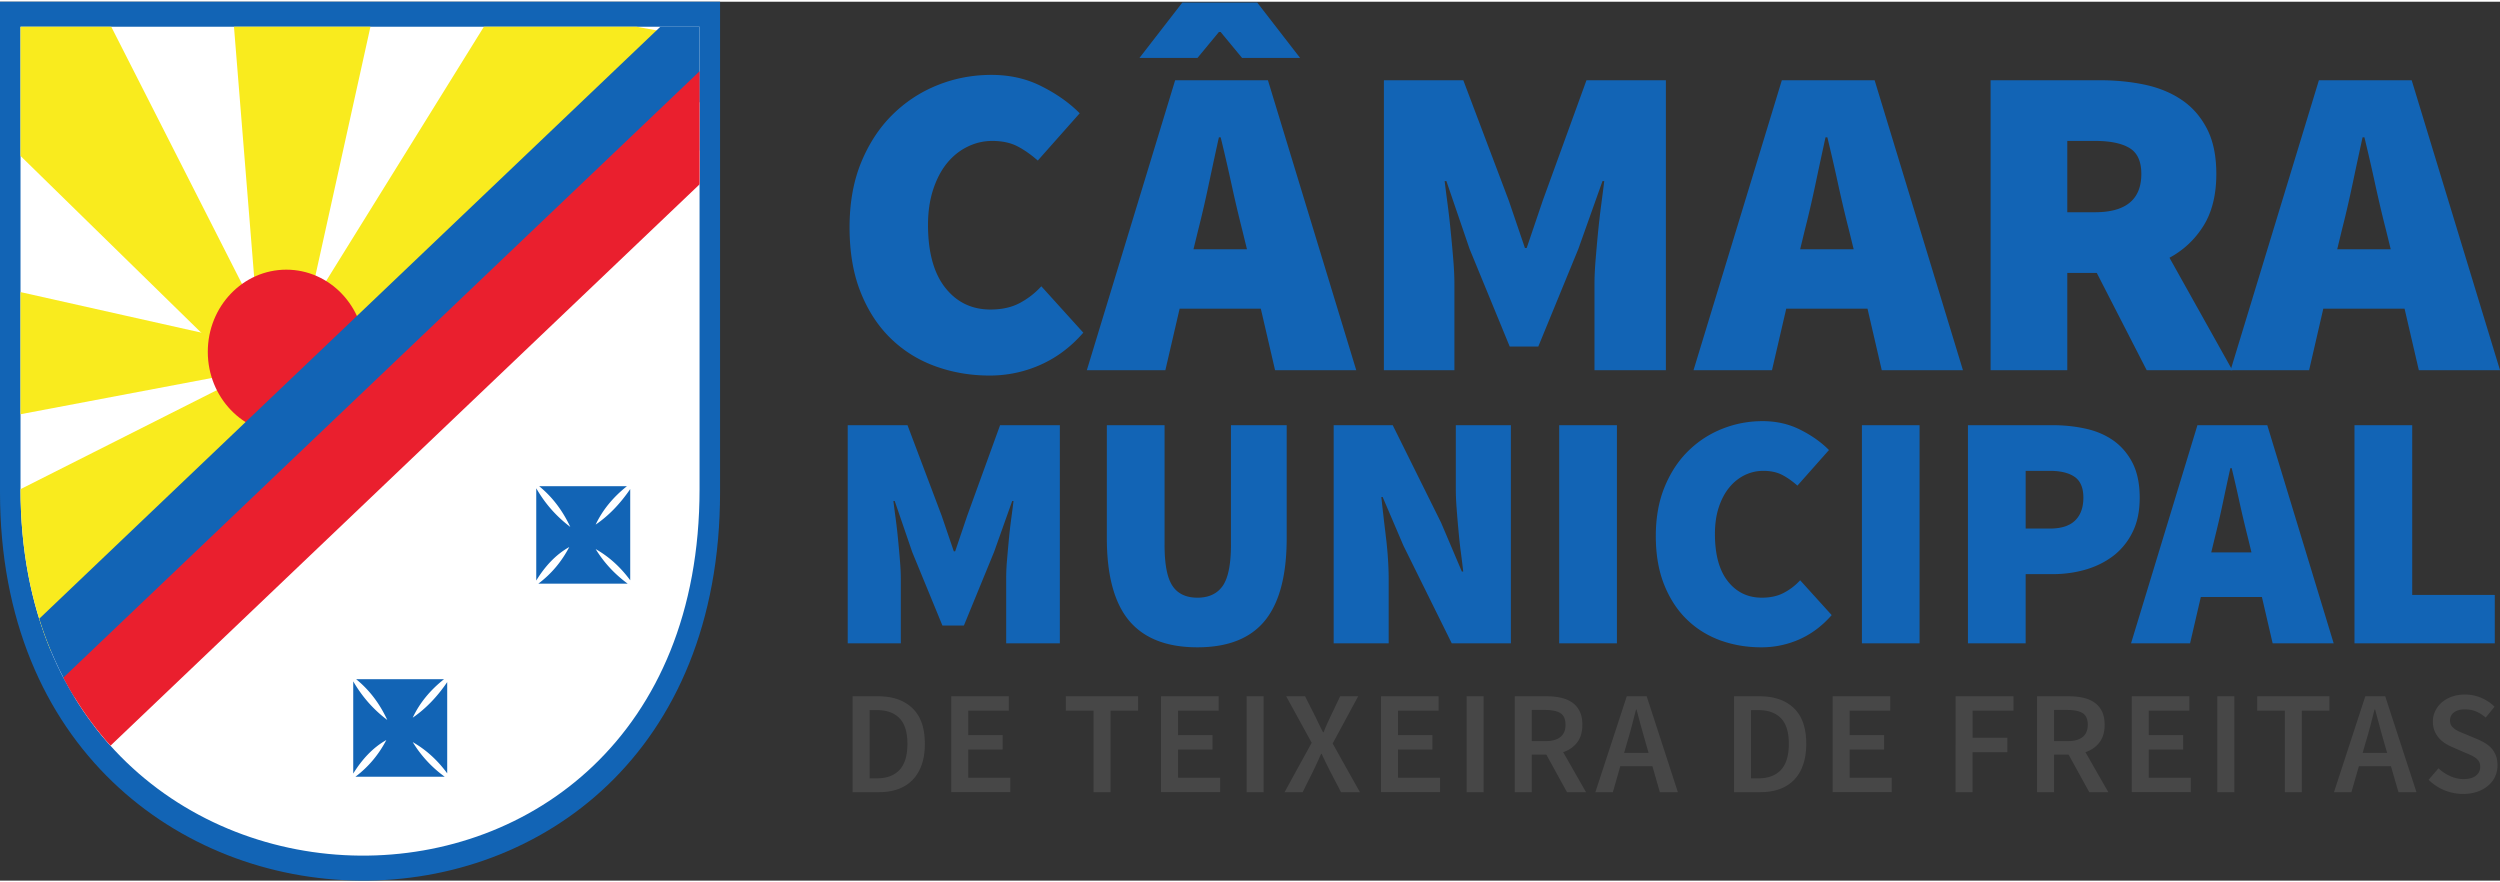 <svg xmlns="http://www.w3.org/2000/svg" xml:space="preserve" width="340" height="120" viewBox="0 0 340 119.53" shape-rendering="geometricPrecision" text-rendering="geometricPrecision" image-rendering="optimizeQuality" fill-rule="evenodd" clip-rule="evenodd">
  <rect x="0" y="0" width="340" height="119.53" fill="#333333" stroke="none"/>
  <defs>
    <radialGradient id="id0" gradientUnits="userSpaceOnUse" gradientTransform="translate(-754 -768) scale(14.754)" cx="54.82" cy="55.83" r="33.78" fx="54.82" fy="55.83">
      <stop offset="0" stop-color="#fff"/>
      <stop offset=".529" stop-color="#e00109"/>
      <stop offset="1" stop-color="#a50f13"/>
    </radialGradient>
    <style>
      .fil1{fill:#1264b5}.fil5{fill:#ea1f2e}.fil4{fill:#f9eb1e}.fil6,.fil7{fill:#1264b5;fill-rule:nonzero}.fil7{fill:#474747}
    </style>
  </defs>
  <g id="Camada_x0020_1">
    <g id="_2867052556400">
      <path d="m29.49 113.57 3.47 1.36a49.599 49.599 0 0 0 16.31 2.78c6.68.02 13.36-1.3 19.51-3.97 15.66-6.8 27.87-22.41 27.87-47.08h-.01V1.83H1.29v64.83h-.01c0 24.25 12.37 39.96 28.21 46.91z" fill="#033f87"/>
      <path class="fil1" d="M0 0h97.93v66.69c-.01 71.3-97.94 69.6-97.93 0V0z"/>
      <path d="M2.79 3.4h92.35v62.9c-.01 67.24-92.36 65.64-92.35 0V3.4z" fill="#fff"/>
      <path d="M95.14 24.83V20.2l-82.3 78.36c.7.91 1.43 1.78 2.18 2.62l80.12-76.35z" fill="url(#id0)"/>
      <path class="fil4" d="M41.99 41.79 65.81 3.4h20.75l8.15 1.49-43.4 44.52zM39.71 61.3 6.95 88.36c-2.64-6.3-4.16-13.65-4.16-22.06v-.01l30.42-15.34 6.5 10.35zM41.69 42.7l8.69-39.3H31.82l3.17 39.3zM2.79 56.1l30.46-5.77-1.17-4.27-29.29-6.57z"/>
      <path class="fil4" d="m30.93 48.5 4.65-4.87L15.13 3.4H2.79v17.57z"/>
      <path class="fil5" d="M38.94 36.44c5.89 0 10.67 5 10.67 11.17 0 6.18-4.78 11.18-10.67 11.18-5.9 0-10.68-5-10.68-11.18 0-6.17 4.78-11.17 10.68-11.17z"/>
      <path class="fil1" d="M5.34 83.91 89.81 3.4h5.33v10.24L10.15 94.63c-1.96-3.21-3.59-6.79-4.81-10.72z"/>
      <path class="fil5" d="M8.62 91.92 95.14 9.46v15.37l-80.11 76.34a44.99 44.99 0 0 1-6.41-9.25z"/>
      <path class="fil1" d="M77.56 71.43c-.97-2.06-2.29-3.95-4.23-5.54h11.93c-1.85 1.47-3.29 3.19-4.25 5.22 1.75-1.19 3.31-2.8 4.7-4.83v12.4c-1.24-1.67-2.75-3.13-4.7-4.24 1.07 1.74 2.48 3.33 4.35 4.7H73.22c1.82-1.37 3.19-3.05 4.2-4.98-1.83 1.03-3.29 2.6-4.49 4.56V66.17c1.3 2.26 2.88 3.93 4.63 5.26zM52.67 97.68c-.96-2.06-2.28-3.95-4.23-5.54h11.94c-1.85 1.47-3.3 3.2-4.25 5.23 1.74-1.2 3.31-2.81 4.69-4.84v12.41c-1.23-1.67-2.74-3.13-4.69-4.25a16.21 16.21 0 0 0 4.35 4.71H48.34c1.81-1.37 3.19-3.05 4.2-4.99-1.83 1.03-3.29 2.61-4.5 4.56V92.43c1.31 2.25 2.88 3.93 4.63 5.25z"/>
      <path class="fil6" d="M115.54 30.7c0-3.32.52-6.26 1.57-8.83 1.06-2.57 2.47-4.73 4.25-6.49 1.78-1.76 3.83-3.11 6.16-4.04 2.32-.93 4.76-1.39 7.31-1.39 2.51 0 4.78.51 6.82 1.55 2.05 1.03 3.78 2.25 5.19 3.67l-5.7 6.43c-.97-.85-1.92-1.51-2.85-1.98-.93-.46-2.05-.69-3.34-.69-1.17 0-2.3.26-3.37.79-1.07.52-2 1.27-2.79 2.24-.79.97-1.41 2.16-1.88 3.58-.46 1.42-.7 3.01-.7 4.79 0 3.72.78 6.58 2.34 8.56 1.56 1.98 3.61 2.97 6.16 2.97 1.53 0 2.86-.29 3.97-.88a10.86 10.86 0 0 0 2.94-2.28l5.71 6.31c-1.7 1.95-3.64 3.4-5.83 4.37-2.18.97-4.49 1.46-6.91 1.46-2.59 0-5.04-.42-7.34-1.25-2.31-.83-4.33-2.08-6.07-3.76-1.74-1.68-3.12-3.78-4.13-6.31-1.01-2.52-1.51-5.47-1.51-8.82zM169.59 33.67l-.67-2.73c-.48-1.9-.97-3.96-1.45-6.19-.49-2.22-.97-4.33-1.46-6.31h-.24c-.45 2.02-.9 4.14-1.37 6.34-.46 2.21-.94 4.26-1.42 6.16l-.67 2.73h7.28zM154.97 7.64l5.82-7.52h10.2l5.82 7.52h-7.89l-2.91-3.52h-.24l-2.91 3.52h-7.89zm16.5 34.1h-11.04l-1.94 8.37h-10.68l12.01-39.43h12.62l12.01 39.43h-11.04l-1.94-8.37zM188.21 10.68h10.8l6.19 16.38 2.19 6.43h.24l2.18-6.43 5.95-16.38h10.8v39.43h-9.71V38.46c0-1.01.05-2.12.15-3.34.1-1.21.21-2.45.33-3.73.13-1.27.27-2.51.43-3.73.16-1.21.3-2.3.42-3.27h-.24l-3.28 9.22-5.45 13.28h-3.89l-5.46-13.28-3.15-9.22h-.24c.12.97.26 2.06.42 3.27.16 1.22.3 2.46.42 3.73.13 1.28.24 2.52.34 3.73.1 1.22.15 2.33.15 3.34v11.65h-9.59V10.68zM252.1 33.67l-.67-2.73c-.49-1.9-.97-3.96-1.46-6.19-.48-2.22-.97-4.33-1.45-6.31h-.25c-.44 2.02-.9 4.14-1.36 6.34-.47 2.21-.94 4.26-1.43 6.16l-.66 2.73h7.28zm1.88 8.07h-11.05l-1.94 8.37h-10.67l12.01-39.43h12.62l12.01 39.43h-11.04l-1.94-8.37zM281.15 28.63h3.76c4.21 0 6.31-1.74 6.31-5.21 0-1.7-.53-2.87-1.6-3.52-1.08-.65-2.64-.97-4.71-.97h-3.76v9.7zm10.8 21.48-6.79-13.23h-4.01v13.23h-10.43V10.68h14.92c2.11 0 4.12.2 6.04.6 1.92.41 3.6 1.1 5.03 2.07 1.44.97 2.58 2.27 3.43 3.91.85 1.64 1.28 3.69 1.28 6.16 0 2.83-.58 5.17-1.73 7.03-1.16 1.86-2.7 3.32-4.64 4.37l8.55 15.29h-11.65z"/>
      <path class="fil6" d="m325.14 33.67-.67-2.73c-.49-1.9-.97-3.96-1.46-6.19-.48-2.22-.97-4.33-1.45-6.31h-.25c-.44 2.02-.9 4.14-1.36 6.34-.47 2.21-.94 4.26-1.43 6.16l-.66 2.73h7.28zm1.88 8.07h-11.05l-1.93 8.37h-10.68l12.01-39.43h12.62L340 50.11h-11.04l-1.94-8.37zM115.29 57.59h8.13l4.65 12.32 1.65 4.84h.18l1.64-4.84 4.47-12.32h8.13v29.67h-7.3v-8.77c0-.76.03-1.59.11-2.51.08-.91.16-1.85.25-2.8.09-.96.2-1.9.32-2.81.12-.91.23-1.73.32-2.47h-.18l-2.47 6.94-4.1 10h-2.92l-4.11-10-2.38-6.94h-.18c.09.74.2 1.56.32 2.47.12.91.23 1.85.32 2.81.09.95.18 1.89.25 2.8.08.92.12 1.75.12 2.51v8.77h-7.22V57.59zM150.53 57.59h7.85v16.25c0 2.65.35 4.51 1.07 5.59.71 1.08 1.85 1.62 3.4 1.62 1.55 0 2.7-.54 3.45-1.62.74-1.08 1.11-2.94 1.11-5.59V57.59h7.58v15.34c0 5.08-.99 8.83-2.97 11.25-1.97 2.41-5.03 3.62-9.17 3.62-4.17 0-7.26-1.21-9.29-3.62-2.02-2.42-3.03-6.17-3.03-11.25V57.59zM181.38 57.59h8.03l6.57 13.24 2.83 6.66h.19c-.09-.79-.2-1.66-.32-2.6-.13-.94-.23-1.91-.32-2.9s-.18-1.98-.25-2.97c-.08-.99-.12-1.94-.12-2.85v-8.58h7.49v29.67h-8.04l-6.57-13.28-2.83-6.62h-.18c.18 1.7.4 3.56.64 5.57.24 2 .36 3.92.36 5.75v8.58h-7.48V57.59zM212.05 57.59h7.85v29.67h-7.85zM225.19 72.65c0-2.49.4-4.71 1.19-6.64.79-1.93 1.85-3.56 3.19-4.88 1.34-1.33 2.89-2.34 4.64-3.04 1.75-.7 3.58-1.05 5.5-1.05 1.88 0 3.59.39 5.13 1.17 1.54.77 2.84 1.69 3.9 2.76l-4.29 4.84c-.73-.64-1.44-1.14-2.14-1.49-.7-.35-1.54-.52-2.51-.52-.89 0-1.73.2-2.54.59-.8.4-1.5.96-2.09 1.69-.6.73-1.07 1.63-1.42 2.69-.35 1.07-.52 2.27-.52 3.61 0 2.8.58 4.94 1.75 6.43 1.17 1.49 2.72 2.24 4.63 2.24 1.16 0 2.16-.22 2.99-.66.84-.44 1.58-1.01 2.22-1.71l4.29 4.74c-1.28 1.46-2.74 2.56-4.38 3.29a12.71 12.71 0 0 1-5.21 1.09c-1.94 0-3.78-.31-5.52-.93-1.73-.63-3.26-1.57-4.56-2.83-1.31-1.26-2.35-2.85-3.11-4.75-.76-1.9-1.14-4.11-1.14-6.64zM253.22 57.59h7.84v29.67h-7.84zM278.77 71.65c1.56 0 2.7-.37 3.45-1.1.74-.73 1.12-1.76 1.12-3.1s-.4-2.28-1.19-2.83c-.79-.55-1.92-.82-3.38-.82h-3.28v7.85h3.28zm-11.13-14.06h11.5c1.58 0 3.09.16 4.54.48 1.44.32 2.71.87 3.79 1.64 1.08.78 1.94 1.8 2.58 3.06.63 1.26.95 2.82.95 4.68 0 1.82-.32 3.39-.98 4.7a9.122 9.122 0 0 1-2.62 3.22c-1.1.83-2.36 1.46-3.79 1.87-1.43.41-2.92.61-4.47.61h-3.65v9.41h-7.85V57.59zM306.2 74.89l-.5-2.06c-.36-1.43-.73-2.98-1.1-4.65-.36-1.67-.73-3.26-1.09-4.75h-.18c-.34 1.52-.68 3.11-1.03 4.77-.35 1.66-.71 3.2-1.07 4.63l-.5 2.06h5.47zm1.42 6.07h-8.31l-1.46 6.3h-8.03l9.03-29.67h9.5l9.03 29.67h-8.3l-1.46-6.3zM320.21 57.59h7.85v23.09h11.23v6.58h-19.08z"/>
      <path class="fil7" d="M119.26 105.62c1.33 0 2.35-.38 3.07-1.14.72-.77 1.08-1.95 1.08-3.56 0-1.59-.37-2.76-1.09-3.49-.72-.73-1.74-1.09-3.06-1.09h-.99v9.28h.99zm-3.31-11.16h3.47c1.99 0 3.55.54 4.67 1.62 1.13 1.07 1.69 2.69 1.69 4.84 0 1.08-.14 2.03-.43 2.85-.29.82-.7 1.51-1.24 2.06-.53.55-1.19.97-1.96 1.25s-1.64.42-2.61.42h-3.59V94.46zM129.37 94.46h7.83v1.96h-5.52v3.32h4.68v1.96h-4.68v3.84h5.72v1.96h-8.03zM148.72 96.42h-3.77v-1.96h9.83v1.96h-3.75v11.08h-2.31zM157.9 94.46h7.84v1.96h-5.52v3.32h4.68v1.96h-4.68v3.84h5.72v1.96h-8.04zM169.54 94.46h2.31v13.04h-2.31zM178.39 100.78l-3.47-6.32h2.57l1.46 2.89c.15.31.29.62.45.94.15.32.33.67.53 1.06h.08c.15-.39.3-.74.44-1.06.14-.32.29-.63.43-.94l1.38-2.89h2.45l-3.47 6.42 3.71 6.62h-2.57l-1.6-3.07c-.17-.35-.34-.69-.51-1.03-.16-.34-.34-.71-.52-1.11h-.08c-.18.4-.34.77-.5 1.11-.16.34-.32.68-.48 1.03l-1.53 3.07h-2.46l3.69-6.72zM187.82 94.46h7.83v1.96h-5.52v3.32h4.68v1.96h-4.68v3.84h5.72v1.96h-8.03zM199.46 94.46h2.31v13.04h-2.31zM208.32 100.56h1.84c.9 0 1.59-.18 2.05-.56.47-.37.7-.93.7-1.67 0-.76-.23-1.28-.7-1.58-.46-.29-1.15-.43-2.05-.43h-1.84v4.24zm4.79 6.94-2.81-5.11h-1.98v5.11h-2.31V94.46h4.39c.67 0 1.31.07 1.89.2.59.13 1.09.35 1.53.65.43.3.77.69 1.01 1.19.25.49.37 1.1.37 1.83 0 1-.24 1.8-.71 2.41-.47.61-1.1 1.05-1.9 1.32l3.11 5.44h-2.59zM224.21 102.16l-.46-1.6c-.2-.69-.4-1.4-.6-2.13-.2-.73-.39-1.46-.58-2.17h-.07c-.19.73-.38 1.45-.56 2.18-.19.72-.39 1.43-.6 2.12l-.46 1.6h3.33zm.52 1.81h-4.37l-1.01 3.53h-2.38l4.27-13.04h2.71l4.24 13.04h-2.45l-1.01-3.53zM239.14 105.62c1.32 0 2.35-.38 3.06-1.14.72-.77 1.08-1.95 1.08-3.56 0-1.59-.36-2.76-1.08-3.49-.73-.73-1.75-1.09-3.06-1.09h-1v9.28h1zm-3.31-11.16h3.47c1.99 0 3.55.54 4.67 1.62 1.12 1.07 1.68 2.69 1.68 4.84 0 1.08-.14 2.03-.43 2.85-.28.82-.69 1.51-1.23 2.06s-1.19.97-1.96 1.25-1.65.42-2.62.42h-3.58V94.46zM249.24 94.46h7.83v1.96h-5.52v3.32h4.69v1.96h-4.69v3.84h5.72v1.96h-8.03zM265.96 94.46h7.87v1.96h-5.56v3.68H273v1.96h-4.73v5.44h-2.31zM279.35 100.56h1.84c.9 0 1.58-.18 2.05-.56.46-.37.7-.93.7-1.67 0-.76-.24-1.28-.7-1.58-.47-.29-1.15-.43-2.05-.43h-1.84v4.24zm4.79 6.94-2.81-5.11h-1.98v5.11h-2.31V94.46h4.39c.67 0 1.3.07 1.89.2.58.13 1.09.35 1.52.65.43.3.77.69 1.02 1.19.24.49.37 1.1.37 1.83 0 1-.24 1.8-.71 2.41-.47.61-1.11 1.05-1.9 1.32l3.11 5.44h-2.59zM289.92 94.46h7.83v1.96h-5.52v3.32h4.68v1.96h-4.68v3.84h5.72v1.96h-8.03zM301.55 94.46h2.32v13.04h-2.32zM310.74 96.42h-3.76v-1.96h9.82v1.96h-3.75v11.08h-2.31zM324.65 102.16l-.46-1.6c-.2-.69-.4-1.4-.59-2.13-.2-.73-.4-1.46-.58-2.17h-.08c-.19.73-.37 1.45-.56 2.18-.19.72-.39 1.43-.6 2.12l-.46 1.6h3.33zm.52 1.81h-4.36l-1.02 3.53h-2.37l4.26-13.04h2.71l4.25 13.04h-2.45l-1.02-3.53zM331.63 104.25c.46.44.99.79 1.59 1.06.6.28 1.2.41 1.82.41.73 0 1.29-.15 1.68-.46.39-.3.59-.71.59-1.21 0-.27-.05-.49-.15-.68-.1-.18-.24-.35-.42-.49s-.4-.27-.65-.39-.52-.24-.82-.35l-1.77-.78c-.32-.13-.64-.3-.96-.5-.31-.2-.6-.44-.84-.72a3.3 3.3 0 0 1-.6-.97c-.15-.38-.23-.8-.23-1.28 0-.52.11-1 .33-1.44.22-.45.52-.84.9-1.17.39-.33.85-.59 1.38-.78.53-.18 1.12-.28 1.75-.28.77 0 1.51.15 2.22.45.7.3 1.3.7 1.81 1.21l-1.2 1.47c-.41-.34-.84-.62-1.3-.82-.46-.19-.97-.29-1.53-.29-.62 0-1.11.13-1.48.4-.37.28-.55.65-.55 1.13 0 .25.06.47.17.65.11.18.27.34.46.48.19.14.41.26.67.38.25.11.51.22.77.32l1.76.74c.38.16.74.35 1.06.56.33.21.61.46.84.74.23.28.41.6.54.96.13.37.19.79.19 1.27 0 .53-.11 1.03-.32 1.49-.21.47-.52.88-.93 1.23-.4.35-.89.63-1.47.84-.58.2-1.23.31-1.96.31-.88 0-1.73-.17-2.54-.5-.81-.33-1.52-.81-2.15-1.42l1.34-1.57z"/>
    </g>
  </g>
</svg>